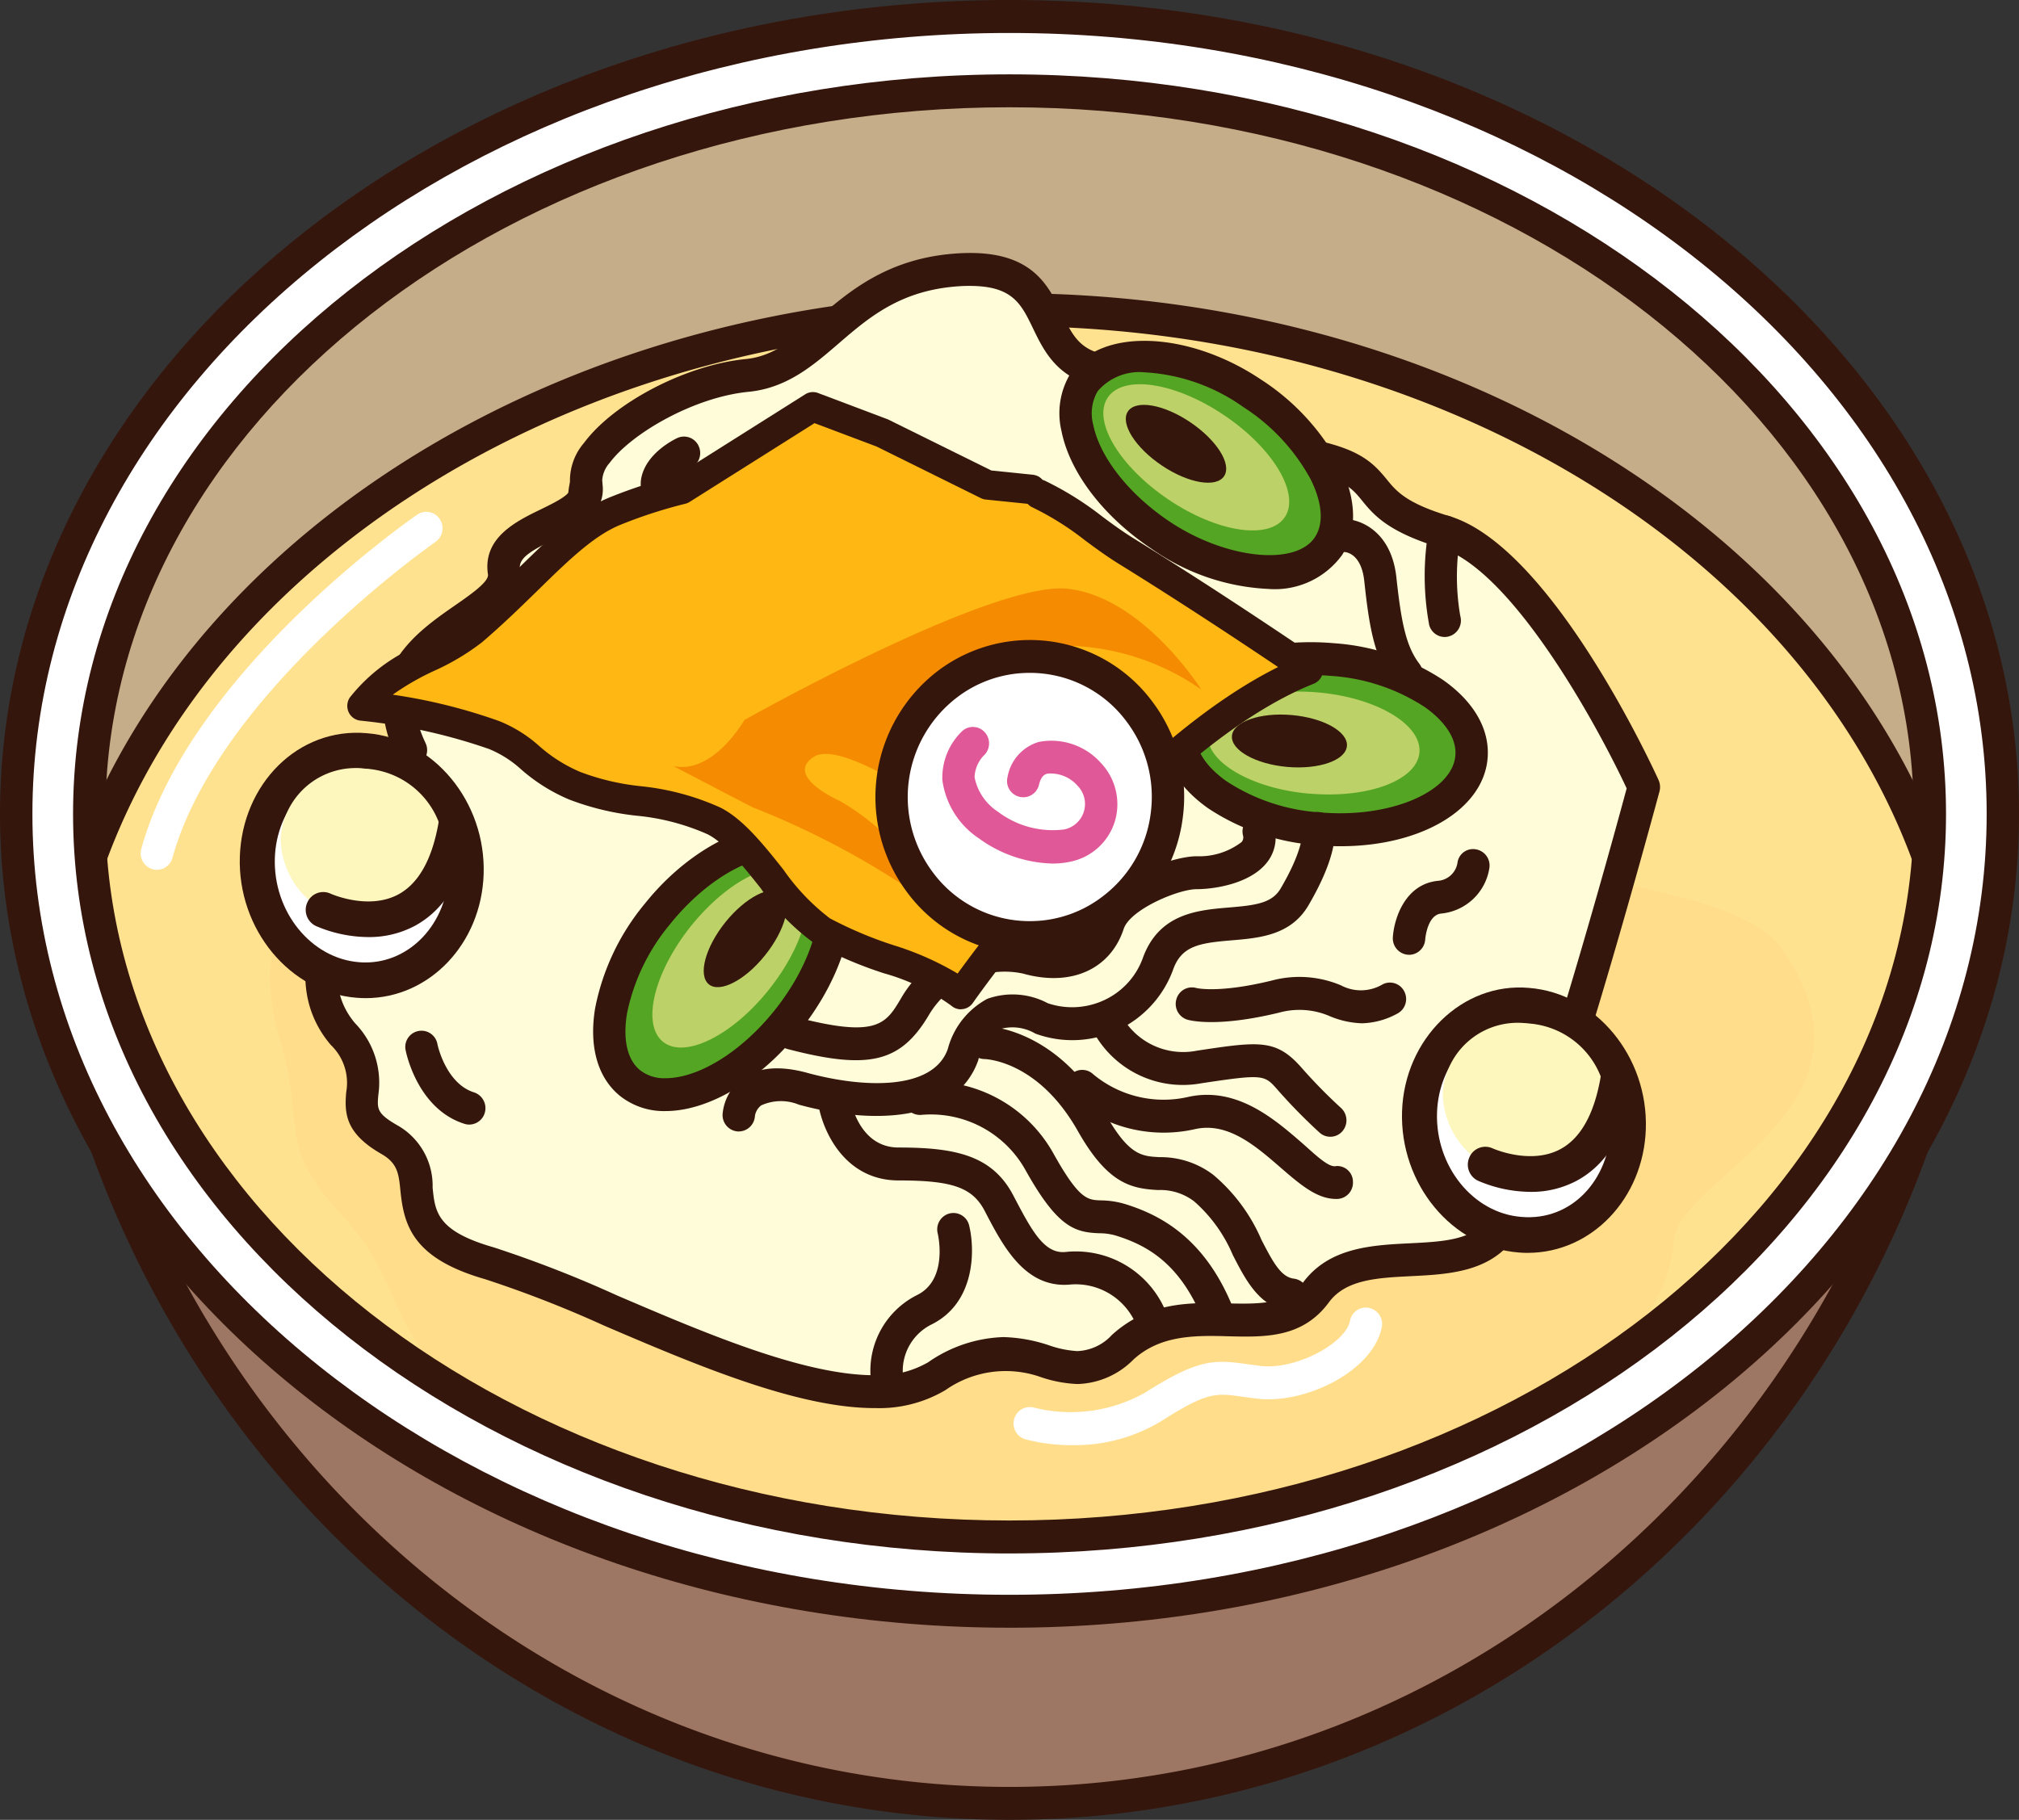 <svg id="sub03_3_food09" xmlns="http://www.w3.org/2000/svg" xmlns:xlink="http://www.w3.org/1999/xlink" width="132" height="119" viewBox="0 0 132 119">
  <rect x="0" y="0" width="132" height="119" fill="#333333" stroke="none"/>
  <defs>
    <clipPath id="clip-path">
      <rect id="사각형_209" data-name="사각형 209" width="132" height="119" fill="none"/>
    </clipPath>
    <clipPath id="clip-path-2">
      <rect id="사각형_208" data-name="사각형 208" width="132.001" height="119.001" transform="translate(0 -0.001)" fill="none"/>
    </clipPath>
    <clipPath id="clip-path-3">
      <rect id="사각형_207" data-name="사각형 207" width="100.948" height="45.194" transform="translate(17.66 55.492)" fill="none"/>
    </clipPath>
  </defs>
  <g id="그룹_398" data-name="그룹 398">
    <g id="그룹_397" data-name="그룹 397" clip-path="url(#clip-path)">
      <g id="그룹_396" data-name="그룹 396">
        <g id="그룹_395" data-name="그룹 395" clip-path="url(#clip-path-2)">
          <path id="패스_2238" data-name="패스 2238" d="M129.085,51.557c0,36.649-28.244,66.366-63.086,66.366S2.916,88.207,2.916,51.557" fill="#9d7763"/>
          <path id="패스_2239" data-name="패스 2239" d="M66,119C30.632,119,1.857,88.747,1.857,51.557a1.058,1.058,0,1,1,2.116,0c0,36,27.826,65.291,62.024,65.291s62.029-29.289,62.029-65.291a1.058,1.058,0,1,1,2.116,0C130.141,88.747,101.367,119,66,119" fill="#35160c"/>
          <path id="패스_2240" data-name="패스 2240" d="M127.621,51.557c0,27.454-28.012,49.714-62.555,49.714S2.512,79.011,2.512,51.557,30.519,1.846,65.067,1.846,127.621,24.1,127.621,51.557" fill="#c4ad88"/>
          <path id="패스_2241" data-name="패스 2241" d="M65.067,102.349c-35.076,0-63.614-22.787-63.614-50.792S29.99.771,65.067.771,128.68,23.552,128.68,51.557s-28.538,50.792-63.614,50.792m0-99.426c-33.909,0-61.5,21.816-61.5,48.634S31.157,100.2,65.067,100.2s61.5-21.819,61.5-48.639S98.976,2.923,65.067,2.923" fill="#35160c"/>
          <path id="패스_2242" data-name="패스 2242" d="M66,20.25C35.405,20.25,9.948,37.7,4.515,60.758,9.948,83.819,35.405,101.271,66,101.271s56.054-17.453,61.482-40.514C122.05,37.7,96.588,20.25,66,20.25" fill="#ffe290"/>
          <path id="패스_2243" data-name="패스 2243" d="M66,102.346c-30.575,0-56.865-17.387-62.509-41.336a1.139,1.139,0,0,1,0-.5C9.132,36.556,35.421,19.172,66,19.172s56.873,17.384,62.511,41.333a1.224,1.224,0,0,1,0,.5C122.869,84.96,96.58,102.346,66,102.346M5.6,60.758C11.15,83.624,36.494,100.194,66,100.194s54.854-16.57,60.393-39.436C120.851,37.895,95.5,21.325,66,21.325S11.15,37.895,5.6,60.758" fill="#35160c"/>
          <g id="그룹_394" data-name="그룹 394" opacity="0.3">
            <g id="그룹_393" data-name="그룹 393">
              <g id="그룹_392" data-name="그룹 392" clip-path="url(#clip-path-3)">
                <path id="패스_2244" data-name="패스 2244" d="M19.845,56.916a12.474,12.474,0,0,0-1.636,10.709c1.868,6.187-.237,7.138,4.21,11.9s2.806,9.047,9.824,12.374,15.665,11.9,43.965,7.618,32.979-14.041,33.217-18.319,14.5-8.7,7.013-19.23-96.593-5.049-96.593-5.049" fill="#ffd17c"/>
              </g>
            </g>
          </g>
          <path id="패스_2245" data-name="패스 2245" d="M66,105.36c-35.807,0-64.94-23.393-64.94-52.139S30.19,1.078,66,1.078s64.945,23.393,64.945,52.144S101.809,105.36,66,105.36M66,5.937c-33.176,0-60.164,21.21-60.164,47.285S32.82,100.5,66,100.5s60.169-21.212,60.169-47.279S99.178,5.937,66,5.937" fill="#fff"/>
          <path id="패스_2246" data-name="패스 2246" d="M66,106.438c-36.392,0-66-23.873-66-53.214S29.6,0,66,0s66,23.875,66,53.225-29.608,53.214-66,53.214M66,2.156c-35.225,0-63.881,22.907-63.881,51.069S30.772,104.285,66,104.285s63.886-22.907,63.886-51.061S101.224,2.156,66,2.156m0,99.426c-33.756,0-61.223-21.7-61.223-48.357S32.241,4.862,66,4.862s61.229,21.7,61.229,48.362S99.757,101.581,66,101.581M66,7.015c-32.591,0-59.107,20.73-59.107,46.209S33.405,99.426,66,99.426s59.113-20.724,59.113-46.2S98.593,7.015,66,7.015" fill="#35160c"/>
          <path id="패스_2247" data-name="패스 2247" d="M26.864,49.059c-3.512-7.374,6.55-8.565,6.081-11.658s5.849-3.1,5.38-5.712,5.612-6.664,10.522-7.136,6.312-6.425,13.8-6.908,4.207,5.954,9.824,6.67,7.248,4.284,13.091,5.474,2.574,3.1,8.892,5,13.013,16.677,13.013,16.677-6.7,24.967-9.269,28.776-9.355.474-12.166,4.281-8.417-.233-12.627,3.573-5.849-2.145-12.161,1.9-21.751-5.235-29.238-7.383S29.2,76.669,25.46,74.525s0-3.335-3.038-6.9-.237-7.86-.237-7.86Z" fill="#fffcd9"/>
          <path id="패스_2248" data-name="패스 2248" d="M57.169,92.076C52.1,92.076,45.4,89.21,39.5,86.685a75.206,75.206,0,0,0-7.779-3.036c-4.714-1.349-5.31-3.5-5.539-5.765-.113-1.133-.183-1.815-1.243-2.424-2.35-1.344-2.434-2.638-2.3-4.07a3.421,3.421,0,0,0-1.013-3.061c-2.822-3.316-1.442-7.44-.315-9.16l4.4-10.108c-2.18-5.164,1.552-7.75,4.046-9.48.989-.686,2.218-1.538,2.145-2.018-.361-2.4,1.841-3.472,3.45-4.253.943-.461,2.016-.979,1.938-1.429a3.77,3.77,0,0,1,.895-2.923c1.97-2.649,6.711-5.106,10.568-5.479,1.841-.178,3.164-1.322,4.7-2.646,2.048-1.769,4.6-3.971,9.132-4.262,4.862-.318,5.943,2.068,6.854,3.957.69,1.429,1.191,2.463,3.167,2.715a16.487,16.487,0,0,1,7.054,2.819,17.444,17.444,0,0,0,6.116,2.668c3.07.628,3.962,1.478,4.887,2.616.623.765,1.264,1.555,4.1,2.405,6.7,2.018,13.393,16.638,13.673,17.258a1.13,1.13,0,0,1,.062.735c-.278,1.026-6.776,25.183-9.423,29.1-1.585,2.345-4.366,2.482-6.819,2.605-2.194.11-4.267.211-5.372,1.709-1.73,2.35-4.18,2.284-6.647,2.221-2.288-.071-4.426-.022-6.124,1.514a5.35,5.35,0,0,1-3.668,1.61,8.489,8.489,0,0,1-2.42-.461,6.856,6.856,0,0,0-6.213.858,8.482,8.482,0,0,1-4.636,1.174M63.4,18.695c-.216,0-.445.005-.685.022-3.827.247-5.895,2.029-7.9,3.757-1.655,1.426-3.366,2.9-5.868,3.146-3.574.346-7.657,2.723-9.08,4.637a1.9,1.9,0,0,0-.5,1.237c.372,2.065-1.555,3-3.1,3.757-1.69.823-2.377,1.281-2.272,1.986.275,1.818-1.412,2.989-3.046,4.125-2.984,2.068-4.811,3.689-3.127,7.226a1.093,1.093,0,0,1,.013.9L23.147,60.2c-.178.3-2.393,3.82.073,6.716a5.568,5.568,0,0,1,1.517,4.665c-.084.919-.111,1.229,1.237,2a4.537,4.537,0,0,1,2.31,4.078c.159,1.591.286,2.847,4.008,3.911A77.426,77.426,0,0,1,40.319,84.7c5.719,2.449,12.2,5.227,16.851,5.227a6.456,6.456,0,0,0,3.509-.845A9.093,9.093,0,0,1,65.6,87.433a10.154,10.154,0,0,1,3.008.546,6.735,6.735,0,0,0,1.83.37A3.238,3.238,0,0,0,72.7,87.288c2.447-2.216,5.218-2.117,7.587-2.057,2.2.047,3.873.036,4.9-1.36,1.706-2.306,4.5-2.446,6.959-2.57,2.251-.112,4.191-.208,5.183-1.676,1.992-2.948,7.086-20.894,9.021-28.071-1.973-4.226-7.525-14.335-12.193-15.741-3.45-1.039-4.377-2.177-5.124-3.1-.617-.754-1.1-1.352-3.676-1.876A19.336,19.336,0,0,1,78.565,27.9a14.535,14.535,0,0,0-6.226-2.518c-3.108-.4-4.048-2.345-4.8-3.905-.779-1.615-1.342-2.781-4.14-2.781" fill="#35160c"/>
          <path id="패스_2249" data-name="패스 2249" d="M86.192,54.2c-5.258-.466-9.32-3.321-9.056-6.376s4.741-5.147,10.008-4.684,9.318,3.324,9.053,6.373-4.744,5.15-10,4.687" fill="#54a523"/>
          <path id="패스_2250" data-name="패스 2250" d="M87.642,55.336c-.507,0-1.019-.025-1.544-.069a14.771,14.771,0,0,1-7.1-2.405c-2.038-1.434-3.073-3.258-2.908-5.137.313-3.636,5.134-6.19,11.15-5.663a14.782,14.782,0,0,1,7.11,2.405c2.038,1.434,3.07,3.258,2.906,5.134-.286,3.321-4.326,5.734-9.609,5.734M85.694,44.147c-4.024,0-7.323,1.654-7.5,3.765-.124,1.451,1.2,2.616,2.005,3.181a12.655,12.655,0,0,0,6.089,2.029c4.622.406,8.66-1.363,8.862-3.708.124-1.448-1.2-2.614-2-3.178A12.7,12.7,0,0,0,87.052,44.2q-.691-.058-1.358-.058" fill="#35160c"/>
          <path id="패스_2251" data-name="패스 2251" d="M85.6,51.9c-3.822-.34-6.795-2.1-6.638-3.922s3.385-3.033,7.207-2.7,6.789,2.1,6.633,3.927-3.38,3.028-7.2,2.69" fill="#bcd167"/>
          <path id="패스_2252" data-name="패스 2252" d="M84.155,50.15c-2.075-.186-3.69-1.1-3.612-2.027s1.827-1.549,3.905-1.366,3.693,1.091,3.612,2.027-1.827,1.547-3.905,1.366" fill="#35160c"/>
          <path id="패스_2253" data-name="패스 2253" d="M99.884,65.768c3.768.3,6.711,3.891,6.574,8.024s-3.3,7.248-7.075,6.949-6.706-3.883-6.574-8.022,3.3-7.243,7.075-6.952" fill="#fff"/>
          <path id="패스_2254" data-name="패스 2254" d="M99.884,81.927q-.3,0-.59-.025c-4.356-.337-7.781-4.476-7.63-9.22S95.6,64.208,99.97,64.6c4.366.348,7.789,4.487,7.633,9.225-.151,4.541-3.542,8.1-7.719,8.1m-.491-15.015c-2.943,0-5.334,2.57-5.442,5.847-.113,3.513,2.364,6.574,5.517,6.818,3.267.282,5.73-2.4,5.843-5.828.116-3.508-2.358-6.568-5.52-6.82-.129-.011-.264-.016-.4-.016" fill="#35160c"/>
          <path id="패스_2255" data-name="패스 2255" d="M99.841,66.92a5.477,5.477,0,0,1,5.191,5.4,4.9,4.9,0,0,1-5.517,4.558,5.478,5.478,0,0,1-5.191-5.4,4.907,4.907,0,0,1,5.517-4.558" fill="#fdf6bd"/>
          <path id="패스_2256" data-name="패스 2256" d="M100.057,77.936a8.768,8.768,0,0,1-3.426-.727,1.165,1.165,0,0,1-.561-1.538,1.133,1.133,0,0,1,1.515-.579c.022.011,2.474,1.105,4.431.052,1.337-.719,2.224-2.32,2.639-4.755a1.147,1.147,0,1,1,2.259.4c-.544,3.195-1.841,5.359-3.846,6.428a6.314,6.314,0,0,1-3.011.721" fill="#35160c"/>
          <path id="패스_2257" data-name="패스 2257" d="M23.9,49.108c3.768.3,6.711,3.891,6.574,8.024s-3.3,7.248-7.075,6.949S16.7,60.2,16.829,56.06s3.307-7.243,7.075-6.952" fill="#fff"/>
          <path id="패스_2258" data-name="패스 2258" d="M23.9,65.269q-.3,0-.59-.025c-4.356-.337-7.781-4.476-7.63-9.22s3.8-8.482,8.307-8.079c4.366.348,7.792,4.487,7.633,9.225-.151,4.541-3.542,8.1-7.719,8.1m-.488-15.015c-2.941,0-5.331,2.567-5.444,5.847-.113,3.513,2.364,6.574,5.517,6.818.143.011.28.016.415.016,2.935,0,5.32-2.567,5.431-5.844.113-3.508-2.361-6.568-5.523-6.82-.129-.011-.264-.016-.4-.016" fill="#35160c"/>
          <path id="패스_2259" data-name="패스 2259" d="M23.864,50.263a5.481,5.481,0,0,1,5.191,5.4,4.9,4.9,0,0,1-5.517,4.558,5.481,5.481,0,0,1-5.191-5.4,4.907,4.907,0,0,1,5.517-4.558" fill="#fdf6bd"/>
          <path id="패스_2260" data-name="패스 2260" d="M24.08,61.276a8.792,8.792,0,0,1-3.426-.724,1.165,1.165,0,0,1-.561-1.538,1.135,1.135,0,0,1,1.515-.579c.024.011,2.466,1.108,4.434.052,1.337-.721,2.226-2.32,2.641-4.758a1.157,1.157,0,0,1,1.326-.949,1.169,1.169,0,0,1,.933,1.352c-.547,3.192-1.844,5.356-3.849,6.425a6.36,6.36,0,0,1-3.013.719" fill="#35160c"/>
          <path id="패스_2261" data-name="패스 2261" d="M10.256,56.877a1.028,1.028,0,0,1-.286-.041,1.081,1.081,0,0,1-.733-1.327C12.428,44,26.678,34.072,27.282,33.652a1.047,1.047,0,0,1,1.466.291,1.086,1.086,0,0,1-.28,1.495c-.14.1-14.218,9.908-17.193,20.656a1.061,1.061,0,0,1-1.019.784" fill="#fff"/>
          <path id="패스_2262" data-name="패스 2262" d="M70.134,94.5a11.906,11.906,0,0,1-3.1-.384,1.075,1.075,0,0,1-.728-1.325,1.058,1.058,0,0,1,1.3-.746,9.885,9.885,0,0,0,7.261-.982c3.469-2.2,4.493-2.172,6.684-1.859l.865.115c2.229.271,5.533-1.423,5.851-2.962a1.039,1.039,0,0,1,1.256-.828,1.077,1.077,0,0,1,.814,1.278c-.609,2.907-5.059,5.03-8.169,4.651l-.908-.121c-1.773-.252-2.315-.326-5.272,1.552a10.875,10.875,0,0,1-5.857,1.61" fill="#fff"/>
          <path id="패스_2263" data-name="패스 2263" d="M45.34,71.16a1.113,1.113,0,0,1-.248-.03,1.078,1.078,0,0,1-.782-1.3,4.934,4.934,0,0,1,2.18-2.88,6.929,6.929,0,0,1,5.5-.452c5.377,1.407,5.927.463,6.938-1.251a7.807,7.807,0,0,1,8.52-3.661c2.016.565,3.515,0,4.016-1.528.827-2.528,5.11-4.067,6.773-4.067a4.56,4.56,0,0,0,2.941-.932.471.471,0,0,0,.084-.444,1.073,1.073,0,0,1,.792-1.289,1.06,1.06,0,0,1,1.267.806,2.619,2.619,0,0,1-.488,2.265c-1.078,1.377-3.4,1.747-4.6,1.747s-4.353,1.33-4.768,2.6c-.876,2.657-3.461,3.8-6.587,2.918a5.752,5.752,0,0,0-6.143,2.7c-1.849,3.126-3.932,3.625-9.277,2.227a4.973,4.973,0,0,0-3.887.211,2.848,2.848,0,0,0-1.21,1.538,1.064,1.064,0,0,1-1.03.825" fill="#35160c"/>
          <path id="패스_2264" data-name="패스 2264" d="M48.3,73.987l-.057,0a1.071,1.071,0,0,1-1-1.133,3.237,3.237,0,0,1,1.28-2.315c1.011-.749,2.439-.88,4.256-.384,3.628.993,8.2,1.185,9.183-1.547a5.239,5.239,0,0,1,2.587-3.294,4.9,4.9,0,0,1,3.954.288,4.965,4.965,0,0,0,3.606-.165,4.861,4.861,0,0,0,2.641-2.882c1.075-2.836,3.587-3.044,5.606-3.214,1.72-.143,2.8-.277,3.364-1.231,1.531-2.6,1.426-3.713,1.426-3.724a1.045,1.045,0,0,1,.782-1.267,1.1,1.1,0,0,1,1.286.823c.1.4.261,1.972-1.676,5.271-1.151,1.953-3.2,2.123-5.008,2.276-2.051.17-3.237.34-3.806,1.84a7.016,7.016,0,0,1-9.035,4.259,2.943,2.943,0,0,0-2.288-.3,3.369,3.369,0,0,0-1.45,2.062c-1.469,4.1-7.016,4.171-11.722,2.885a3.1,3.1,0,0,0-2.466.049,1.082,1.082,0,0,0-.407.691A1.068,1.068,0,0,1,48.3,73.987" fill="#35160c"/>
          <path id="패스_2265" data-name="패스 2265" d="M75.279,87.343a1.06,1.06,0,0,1-.995-.716,4.279,4.279,0,0,0-4.4-2.622c-2.8.2-4.223-2.383-5.318-4.462l-.2-.384c-.8-1.511-2.11-1.969-5.617-1.969-3.558,0-4.992-3.294-5.256-5.035a1.07,1.07,0,0,1,.881-1.223,1.054,1.054,0,0,1,1.207.891c.022.132.544,3.214,3.167,3.214,3.7,0,6.107.507,7.482,3.1l.208.395c1.121,2.136,1.933,3.521,3.307,3.327A6.373,6.373,0,0,1,76.274,85.9a1.067,1.067,0,0,1-.995,1.44" fill="#35160c"/>
          <path id="패스_2266" data-name="패스 2266" d="M79.643,87.025a1.059,1.059,0,0,1-.978-.669c-1.526-3.809-3.749-4.95-5.722-5.564a3.8,3.8,0,0,0-1.073-.148c-1.6-.063-2.73-.37-4.838-4.155a7.08,7.08,0,0,0-6.754-3.59,1.077,1.077,0,0,1-.256-2.139,9.16,9.16,0,0,1,8.851,4.668c1.676,3.011,2.234,3.033,3.078,3.066a5.7,5.7,0,0,1,1.612.241c2.124.661,5.17,2.087,7.059,6.807a1.083,1.083,0,0,1-.579,1.4,1.067,1.067,0,0,1-.4.08" fill="#35160c"/>
          <path id="패스_2267" data-name="패스 2267" d="M84.475,85.755a.9.9,0,0,1-.121-.008c-1.984-.236-2.884-1.988-3.755-3.683a9.677,9.677,0,0,0-2.52-3.5,3.63,3.63,0,0,0-2.364-.746c-1.787-.093-3.312-.436-5.253-3.87-2.593-4.577-5.97-4.692-6.113-4.695A1.077,1.077,0,0,1,64.36,67.1c.189,0,4.7.069,7.932,5.778,1.523,2.685,2.364,2.731,3.531,2.789a5.677,5.677,0,0,1,3.509,1.163,11.488,11.488,0,0,1,3.14,4.24c.776,1.511,1.294,2.443,2.124,2.542a1.077,1.077,0,0,1-.121,2.145" fill="#35160c"/>
          <path id="패스_2268" data-name="패스 2268" d="M86.971,74.333a1.034,1.034,0,0,1-.7-.271,36.1,36.1,0,0,1-2.736-2.789c-.871-1-.919-1.048-4.981-.439a6.662,6.662,0,0,1-7.016-3.266,1.085,1.085,0,0,1,.447-1.451,1.056,1.056,0,0,1,1.426.447,4.6,4.6,0,0,0,4.833,2.142c4.1-.617,5.191-.784,6.873,1.138a33.983,33.983,0,0,0,2.558,2.608,1.094,1.094,0,0,1,.092,1.517,1.049,1.049,0,0,1-.792.365" fill="#35160c"/>
          <path id="패스_2269" data-name="패스 2269" d="M87.343,78.4c-1.248,0-2.35-.954-3.62-2.051-1.614-1.4-3.431-2.989-5.577-2.518a9.268,9.268,0,0,1-8.118-2.013,1.091,1.091,0,0,1-.04-1.522,1.047,1.047,0,0,1,1.488-.047A7.194,7.194,0,0,0,77.7,71.725c3.145-.686,5.6,1.434,7.39,2.984.8.694,1.768,1.676,2.264,1.541a1.027,1.027,0,0,1,1.1,1.031A1.064,1.064,0,0,1,87.443,78.4c-.035,0-.065,0-.1,0" fill="#35160c"/>
          <path id="패스_2270" data-name="패스 2270" d="M42.992,59.751c3.342-4.168,7.943-5.967,10.277-4.031s1.515,6.892-1.827,11.049S43.5,72.737,41.165,70.8s-1.515-6.889,1.827-11.049" fill="#54a523"/>
          <path id="패스_2271" data-name="패스 2271" d="M43.507,72.654a4.613,4.613,0,0,1-3.008-1.02c-1.437-1.193-2-3.22-1.59-5.707a15.288,15.288,0,0,1,3.267-6.856c3.636-4.536,9.008-6.475,11.759-4.182a4.957,4.957,0,0,1,1.685,3.444c.278,2.753-.984,6.159-3.361,9.116-2.574,3.211-5.924,5.205-8.752,5.205m7.42-16.635c-2.175,0-4.967,1.733-7.118,4.413a13.222,13.222,0,0,0-2.819,5.855c-.159.979-.267,2.759.846,3.683a2.538,2.538,0,0,0,1.671.535c2.172,0,4.965-1.733,7.116-4.415,2-2.487,3.108-5.375,2.892-7.539a2.829,2.829,0,0,0-.916-1.994,2.52,2.52,0,0,0-1.671-.538" fill="#35160c"/>
          <path id="패스_2272" data-name="패스 2272" d="M45.189,60.536c2.431-3.017,5.528-4.53,6.927-3.373s.558,4.552-1.868,7.577-5.528,4.528-6.921,3.37-.563-4.547,1.862-7.575" fill="#bcd167"/>
          <path id="패스_2273" data-name="패스 2273" d="M47.421,60.308c1.321-1.64,2.976-2.487,3.69-1.89s.226,2.405-1.094,4.051-2.965,2.487-3.679,1.892-.232-2.408,1.084-4.053" fill="#35160c"/>
          <path id="패스_2274" data-name="패스 2274" d="M75.861,34.985c-4.412-2.959-6.644-7.435-4.981-10s6.582-2.23,10.989.729,6.641,7.437,4.984,10-6.579,2.23-10.991-.729" fill="#54a523"/>
          <path id="패스_2275" data-name="패스 2275" d="M82.947,38.512a14.413,14.413,0,0,1-7.665-2.63c-3.137-2.1-5.337-4.975-5.881-7.684a5.025,5.025,0,0,1,.6-3.8c1.935-2.986,7.7-2.767,12.449.425a15.118,15.118,0,0,1,5.129,5.556c1.121,2.249,1.178,4.355.156,5.926a5.432,5.432,0,0,1-4.789,2.208m-8.161-14.17a3.581,3.581,0,0,0-3.021,1.24,2.874,2.874,0,0,0-.291,2.186c.429,2.128,2.334,4.55,4.97,6.321,3.706,2.485,8.288,2.94,9.528,1.031.787-1.215.164-2.88-.275-3.765a12.959,12.959,0,0,0-4.409-4.739,12.3,12.3,0,0,0-6.5-2.273" fill="#35160c"/>
          <path id="패스_2276" data-name="패스 2276" d="M76.411,32.678c-3.2-2.15-5-5.128-4-6.664s4.391-1.031,7.6,1.122,5,5.134,4,6.664-4.4,1.028-7.6-1.122" fill="#bcd167"/>
          <path id="패스_2277" data-name="패스 2277" d="M75.964,30.443c-1.741-1.168-2.738-2.751-2.226-3.535s2.331-.477,4.07.694,2.736,2.745,2.226,3.529-2.331.48-4.07-.688" fill="#35160c"/>
          <path id="패스_2278" data-name="패스 2278" d="M53.269,56.8a1.028,1.028,0,0,1-.286-.041C49.2,55.671,48.59,52.709,48.1,50.329c-.375-1.813-.7-3.376-2.178-4.215a5.438,5.438,0,0,1-3.032-4.643,3.856,3.856,0,0,0-2.011-3.318c-4.887-3.132-3.6-6.7-3.539-6.853a1.068,1.068,0,0,1,1.369-.617,1.086,1.086,0,0,1,.609,1.377c-.038.121-.623,2.15,2.687,4.273a5.924,5.924,0,0,1,2.978,4.829,3.343,3.343,0,0,0,1.962,3.074c2.331,1.311,2.8,3.617,3.226,5.649.466,2.276.836,4.07,3.388,4.8a1.082,1.082,0,0,1,.73,1.33,1.064,1.064,0,0,1-1.019.784" fill="#35160c"/>
          <path id="패스_2279" data-name="패스 2279" d="M54.226,52.281a1.093,1.093,0,0,1-.334-.055c-1.927-.655-2.426-2.619-2.957-4.695a15.644,15.644,0,0,0-1.369-3.886,6.186,6.186,0,0,0-1.73-2.123,3.271,3.271,0,0,1-1.372-2.945c-.1-1.8-.367-2.01-2.075-3.387-.332-.269-.706-.568-1.124-.921A3.136,3.136,0,0,1,41.9,31.422c.224-1.73,2.162-2.677,2.38-2.778a1.051,1.051,0,0,1,1.4.529,1.087,1.087,0,0,1-.515,1.429c-.445.211-1.119.724-1.167,1.1-.027.217.2.554.62.9s.768.636,1.092.891c1.811,1.459,2.72,2.188,2.873,4.953.059.976.124,1.028.563,1.379A8.171,8.171,0,0,1,51.4,42.579a17.508,17.508,0,0,1,1.582,4.413c.458,1.8.782,2.923,1.577,3.192a1.083,1.083,0,0,1,.668,1.363,1.061,1.061,0,0,1-1,.735" fill="#35160c"/>
          <path id="패스_2280" data-name="패스 2280" d="M56.412,46.89a1.064,1.064,0,0,1-1.024-.809c-.367-1.437-1.7-5.438-3.477-6.68a4.2,4.2,0,0,1-1.226-5.743,1.042,1.042,0,0,1,1.455-.34,1.082,1.082,0,0,1,.34,1.473,2.005,2.005,0,0,0,.631,2.836c2.741,1.92,4.172,7.311,4.326,7.92a1.075,1.075,0,0,1-.76,1.308.973.973,0,0,1-.264.036" fill="#35160c"/>
          <path id="패스_2281" data-name="패스 2281" d="M89.014,66.912a5.863,5.863,0,0,1-2.048-.452,4.99,4.99,0,0,0-3.334-.244c-4.067.987-5.824.513-6.013.458a1.078,1.078,0,0,1-.706-1.341,1.053,1.053,0,0,1,1.3-.727c.065.016,1.52.348,4.927-.485a6.976,6.976,0,0,1,4.533.313,2.782,2.782,0,0,0,2.73-.071,1.048,1.048,0,0,1,1.415.483,1.075,1.075,0,0,1-.474,1.44,5.047,5.047,0,0,1-2.326.628" fill="#35160c"/>
          <path id="패스_2282" data-name="패스 2282" d="M92.119,62.431l-.07,0a1.073,1.073,0,0,1-.986-1.138c.073-1.2.792-3.516,3-3.7a1.4,1.4,0,0,0,1.224-1.166,1.025,1.025,0,0,1,1.216-.886,1.071,1.071,0,0,1,.868,1.237,3.53,3.53,0,0,1-3.135,2.959c-.935.08-1.057,1.681-1.057,1.7a1.071,1.071,0,0,1-1.057,1" fill="#35160c"/>
          <path id="패스_2283" data-name="패스 2283" d="M91.96,45.137a1.057,1.057,0,0,1-.836-.417c-1.3-1.7-1.62-3.864-1.93-6.73-.2-1.87-1.278-1.892-1.288-1.892a1.077,1.077,0,0,1,0-2.153c1.03,0,3.062.8,3.388,3.812.315,2.9.62,4.492,1.5,5.644a1.087,1.087,0,0,1-.189,1.508,1.031,1.031,0,0,1-.647.228" fill="#35160c"/>
          <path id="패스_2284" data-name="패스 2284" d="M94.456,41.654a1.058,1.058,0,0,1-1.016-.782,17.592,17.592,0,0,1-.027-6.275,1.06,1.06,0,1,1,2.086.376,15.174,15.174,0,0,0-.027,5.309,1.076,1.076,0,0,1-.728,1.327.969.969,0,0,1-.288.044" fill="#35160c"/>
          <path id="패스_2285" data-name="패스 2285" d="M61.668,42.142A7.27,7.27,0,0,1,55.682,39.1a1.088,1.088,0,0,1,.313-1.489,1.048,1.048,0,0,1,1.461.31,5.238,5.238,0,0,0,4.93,2.032,1.019,1.019,0,0,1,1.162.954,1.065,1.065,0,0,1-.935,1.182,8.065,8.065,0,0,1-.943.055" fill="#35160c"/>
          <path id="패스_2286" data-name="패스 2286" d="M57.967,90.985a1.06,1.06,0,0,1-1.048-.954,5.528,5.528,0,0,1,3.073-5.364c2.024-1.031,1.323-3.982,1.315-4.012a1.076,1.076,0,0,1,.768-1.305,1.057,1.057,0,0,1,1.286.782c.394,1.607.4,5.027-2.423,6.458A3.391,3.391,0,0,0,59.024,89.8a1.08,1.08,0,0,1-.949,1.176c-.038,0-.07.005-.108.005" fill="#35160c"/>
          <path id="패스_2287" data-name="패스 2287" d="M31.815,44.723a6.02,6.02,0,0,1-4.428-1.859,1.083,1.083,0,0,1,.105-1.514,1.043,1.043,0,0,1,1.485.1,4.27,4.27,0,0,0,4.644.8,11.9,11.9,0,0,1,7.223-.321,1.082,1.082,0,0,1,.668,1.363,1.056,1.056,0,0,1-1.337.68,10.185,10.185,0,0,0-5.884.318,7.745,7.745,0,0,1-2.477.431" fill="#35160c"/>
          <path id="패스_2288" data-name="패스 2288" d="M41.556,40.7a16.8,16.8,0,0,1-5.161-1.017,1.08,1.08,0,0,1-.62-1.382,1.05,1.05,0,0,1,1.358-.631c.962.362,3.83,1.207,5.609.751a1.063,1.063,0,0,1,1.283.784,1.079,1.079,0,0,1-.771,1.305,7.013,7.013,0,0,1-1.7.189" fill="#35160c"/>
          <path id="패스_2289" data-name="패스 2289" d="M30.68,73.538a1.047,1.047,0,0,1-.313-.049c-3.062-.965-3.808-4.629-3.841-4.785A1.059,1.059,0,1,1,28.6,68.28c0,.027.542,2.57,2.391,3.151a1.087,1.087,0,0,1,.7,1.349,1.065,1.065,0,0,1-1.011.757" fill="#35160c"/>
          <path id="패스_2290" data-name="패스 2290" d="M67.436,32,64.549,31.7l-6.824-3.379-4.577-1.73-3.24,2.038L44.583,32A32.03,32.03,0,0,0,40.3,33.378c-2.992,1.168-5.566,4.618-9.4,7.871-2.051,1.741-5.574,2.391-7.242,4.9A37.5,37.5,0,0,1,32.3,48.058c2.1.784,2.663,2.246,5.3,3.321,3.121,1.286,5.733.7,9.04,2.276,2.488,1.19,4.887,5.956,7.167,7.245,3.194,1.81,6.862,2.235,9.024,4.125,0,0,11.66-16.811,22.721-21.232,0,0-5.717-3.927-11.816-7.7-2.145-1.325-3.49-2.726-5.824-3.8" fill="#ffb713"/>
          <path id="패스_2291" data-name="패스 2291" d="M62.821,66a.943.943,0,0,1-.62-.233,13.84,13.84,0,0,0-4.418-2.125,27.051,27.051,0,0,1-4.447-1.89,14.744,14.744,0,0,1-3.6-3.667c-1.181-1.484-2.4-3.014-3.507-3.546a14.873,14.873,0,0,0-4.617-1.2,17.47,17.47,0,0,1-4.38-1.05,11.482,11.482,0,0,1-3.164-1.98,7.145,7.145,0,0,0-2.1-1.333,36.675,36.675,0,0,0-8.388-1.851.955.955,0,0,1-.782-.548.99.99,0,0,1,.07-.963,11.282,11.282,0,0,1,4.692-3.491,13.634,13.634,0,0,0,2.73-1.61c1.3-1.105,2.445-2.221,3.55-3.3,2.137-2.09,3.984-3.894,6.116-4.728a33.477,33.477,0,0,1,4.259-1.382l8.431-5.32a.944.944,0,0,1,.833-.085l4.582,1.73,6.752,3.338,2.717.28a.947.947,0,0,1,.628.329,1.277,1.277,0,0,1,.14.052,20.627,20.627,0,0,1,3.763,2.347c.671.5,1.361,1.006,2.167,1.5,6.046,3.743,11.795,7.687,11.851,7.725a.974.974,0,0,1,.412.91.958.958,0,0,1-.6.8C75.228,48.96,63.716,65.42,63.6,65.587a.943.943,0,0,1-.663.4.8.8,0,0,1-.116.008M25.675,45.425a36.01,36.01,0,0,1,6.948,1.722,8.845,8.845,0,0,1,2.639,1.643,9.824,9.824,0,0,0,2.684,1.692,15.741,15.741,0,0,0,3.935.927,16.729,16.729,0,0,1,5.156,1.371c1.5.719,2.865,2.427,4.18,4.083a14.071,14.071,0,0,0,3.043,3.189,25.844,25.844,0,0,0,4.148,1.752,19.307,19.307,0,0,1,4.2,1.857c2.375-3.272,11.571-15.377,20.953-20.041-2.078-1.4-6.134-4.1-10.334-6.7-.852-.524-1.582-1.061-2.294-1.588a18.741,18.741,0,0,0-3.431-2.153.961.961,0,0,1-.315-.233l-2.738-.28a.923.923,0,0,1-.321-.093L57.31,29.2l-4.059-1.53-8.167,5.153a.988.988,0,0,1-.3.123,31.17,31.17,0,0,0-4.145,1.341c-1.773.691-3.49,2.369-5.477,4.314-1.078,1.053-2.3,2.246-3.652,3.4A15.393,15.393,0,0,1,28.4,43.859a16.907,16.907,0,0,0-2.722,1.566" fill="#35160c"/>
          <path id="패스_2292" data-name="패스 2292" d="M49.251,52.808a54.057,54.057,0,0,1,12.177,6.716,16.1,16.1,0,0,0-6.517-7.149s-3.628-1.574-1.744-2.86,8.261,3.579,11.018,4.58l-1.6-3.148.291-3.151s5.948,1.862,9.28,1.577c0,0-3.48-.858-5.075-2.715s2.9-2.43,7.39.143a7.117,7.117,0,0,0-5.215-4.577,15.841,15.841,0,0,1,9.28,2.863s-3.773-6.009-8.7-6.585-21.169,8.581-21.169,8.581-2.032,3.576-4.639,3.011c0,0,4.639,2.427,5.218,2.715" fill="#f58b00"/>
          <path id="패스_2293" data-name="패스 2293" d="M74.519,46.561A8.928,8.928,0,0,0,61.859,44.8a9.3,9.3,0,0,0-1.728,12.881,8.923,8.923,0,0,0,12.654,1.752,9.29,9.29,0,0,0,1.733-12.873" fill="#fff"/>
          <path id="패스_2294" data-name="패스 2294" d="M67.331,62.387h0a9.964,9.964,0,0,1-8.037-4.056,10.385,10.385,0,0,1,1.927-14.387A9.969,9.969,0,0,1,75.36,45.908a10.327,10.327,0,0,1,1.962,7.607,10.218,10.218,0,0,1-3.895,6.774,9.879,9.879,0,0,1-6.1,2.1M67.317,44A7.8,7.8,0,0,0,62.5,45.658a8.2,8.2,0,0,0-1.523,11.37,7.87,7.87,0,0,0,6.353,3.206h0a7.79,7.79,0,0,0,4.816-1.659,8.074,8.074,0,0,0,3.081-5.353,8.166,8.166,0,0,0-1.552-6.011A7.867,7.867,0,0,0,67.317,44" fill="#35160c"/>
          <path id="패스_2295" data-name="패스 2295" d="M68.827,56.469a8.533,8.533,0,0,1-4.833-1.651,5.445,5.445,0,0,1-2.383-3.8,4.224,4.224,0,0,1,1.315-3.228,1.041,1.041,0,0,1,1.488.129,1.088,1.088,0,0,1-.127,1.517,2.166,2.166,0,0,0-.571,1.388,3.486,3.486,0,0,0,1.515,2.246,5.939,5.939,0,0,0,4.342,1.168,1.7,1.7,0,0,0,.857-2.877,2.326,2.326,0,0,0-1.959-.771c-.119.033-.4.112-.544.729a1.058,1.058,0,1,1-2.059-.488,2.913,2.913,0,0,1,2.054-2.317,4.336,4.336,0,0,1,4.046,1.368,3.917,3.917,0,0,1,.93,3.793,3.84,3.84,0,0,1-2.844,2.655,5.374,5.374,0,0,1-1.226.137" fill="#e05897"/>
        </g>
      </g>
    </g>
  </g>
</svg>
